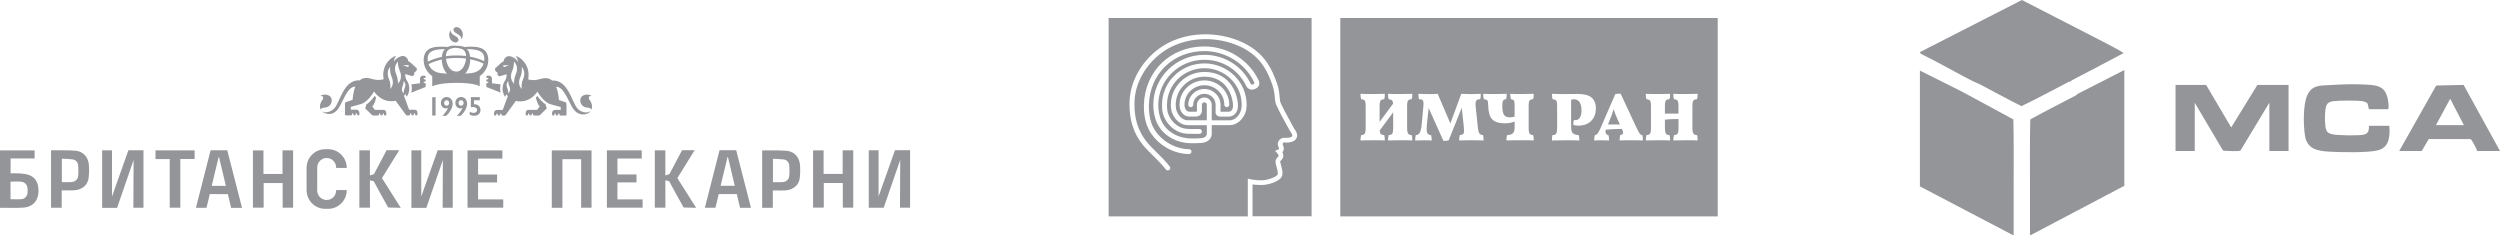 <?xml version="1.0" encoding="UTF-8"?> <svg xmlns="http://www.w3.org/2000/svg" viewBox="0 0 277.371 26.128" fill="none"><path d="M244.765 9.422L247.547 14.14L250.454 9.422H253.912V16.752H251.78V11.398L248.583 16.692C248.42 16.835 246.987 16.738 246.674 16.724L246.492 16.457L243.506 11.403V16.756H241.373V9.426H244.765V9.422Z" fill="#939598"></path><path d="M262.863 12.103C262.728 12.061 262.788 11.587 262.62 11.421C262.563 11.366 262.228 11.241 262.138 11.228C261.541 11.131 259.492 11.145 258.877 11.228C258.215 11.315 258.08 11.596 257.995 12.209C257.925 12.72 257.915 13.992 258.103 14.443C258.22 14.724 258.457 14.83 258.747 14.895C259.367 15.033 261.503 15.056 262.138 14.959C262.773 14.863 262.835 14.512 262.835 13.955H265.097C265.162 15.047 265.139 16.314 263.87 16.664C262.75 16.973 259.732 16.894 258.47 16.83C257.096 16.756 255.956 16.544 255.726 15.01C255.554 13.858 255.516 11.716 255.956 10.647C256.473 9.385 257.445 9.504 258.607 9.435C259.769 9.366 260.939 9.316 262.098 9.366C263.692 9.435 264.719 9.449 264.967 11.251C264.987 11.389 265.079 12.112 264.934 12.112H262.868L262.863 12.103Z" fill="#939598"></path><path d="M266.189 16.755L270.292 9.49L273.333 9.421L277.371 16.755H274.85C274.762 16.525 274.258 15.479 274.095 15.429H269.465L268.683 16.755H266.194H266.189ZM273.363 13.885L271.846 10.955L270.264 13.885H273.365H273.363Z" fill="#939598"></path><path d="M229.739 9.039C229.711 9.053 229.613 9.035 229.548 9.067C227.798 9.974 226.057 10.919 224.279 11.776C222.744 11.016 221.246 10.177 219.725 9.389C219.389 9.214 219.02 9.085 218.689 8.91C216.827 7.943 214.997 6.892 213.107 5.966L213 5.787L224.33 0C227.308 1.553 230.313 3.055 233.295 4.607C234.074 5.013 234.877 5.423 235.619 5.883C233.701 6.911 231.774 7.92 229.842 8.919C229.776 8.952 229.748 9.03 229.739 9.039Z" fill="#939598"></path><path d="M230.454 10.445L235.69 7.769V20.613L225.223 26.128C225.223 24.152 225.223 22.175 225.223 20.199C225.223 17.886 225.199 15.564 225.255 13.251C226.917 12.32 228.629 11.477 230.309 10.588C230.374 10.556 230.421 10.514 230.454 10.45V10.445Z" fill="#939598"></path><path d="M217.723 10.192L223.379 13.251C223.435 15.564 223.412 17.886 223.412 20.199C223.412 22.175 223.412 24.152 223.412 26.128L213.01 20.678V7.833L217.728 10.192H217.723Z" fill="#939598"></path><path d="M123.024 24.01H138.443V19.821L138.782 19.898C138.782 19.898 139.249 20.003 139.969 20.003C140.689 20.003 141.621 19.611 141.739 19.378C141.825 19.207 141.695 18.733 141.621 18.45C141.562 18.237 141.514 18.07 141.514 17.941C141.514 17.685 141.664 17.534 141.758 17.433C141.817 17.375 141.849 17.34 141.857 17.301C141.872 17.231 141.79 17.08 141.723 17.01L141.471 16.734L141.817 16.586C141.853 16.571 141.908 16.524 141.908 16.497C141.908 16.439 141.876 16.361 141.845 16.288C141.798 16.171 141.739 16.035 141.774 15.884C141.833 15.589 142.085 15.251 142.6 15.286C143.005 15.313 143.316 15.235 143.375 15.092C143.422 14.979 143.276 14.762 143.178 14.618C143.119 14.529 143.068 14.455 143.037 14.381C143.017 14.342 142.895 14.117 142.773 13.9C142.159 12.793 141.558 11.679 141.491 11.295C141.464 11.132 141.448 10.969 141.432 10.794C141.401 10.421 141.365 9.998 141.176 9.447C140.614 7.8 139.934 6.76 138.907 5.96C137.016 4.481 133.461 3.681 130.338 5.021C127.817 6.1 125.985 8.643 125.875 11.201C125.765 13.795 126.74 15.204 127.483 16.039C127.688 16.268 127.959 16.536 128.246 16.819C128.749 17.316 129.324 17.879 129.784 18.477C129.874 18.594 129.85 18.765 129.729 18.854C129.607 18.943 129.438 18.92 129.347 18.799C128.911 18.229 128.352 17.681 127.857 17.196C127.562 16.905 127.283 16.629 127.066 16.388C126.264 15.488 125.206 13.962 125.324 11.178C125.442 8.422 127.408 5.688 130.114 4.527C133.433 3.107 137.22 3.961 139.246 5.537C140.358 6.407 141.09 7.521 141.688 9.268C141.9 9.881 141.939 10.359 141.971 10.743C141.983 10.903 141.994 11.058 142.018 11.198C142.073 11.524 142.895 13.003 143.241 13.636C143.418 13.958 143.497 14.102 143.524 14.16C143.536 14.191 143.579 14.253 143.619 14.311C143.78 14.548 144.027 14.909 143.862 15.286C143.701 15.666 143.221 15.857 142.541 15.81C142.474 15.806 142.333 15.794 142.293 15.969C142.301 15.992 142.321 16.039 142.333 16.074C142.376 16.187 142.435 16.322 142.435 16.486C142.435 16.649 142.364 16.781 142.273 16.878C142.352 17.021 142.415 17.212 142.368 17.406C142.325 17.592 142.211 17.709 142.128 17.794C142.049 17.875 142.034 17.895 142.034 17.93C142.034 17.988 142.081 18.159 142.12 18.299C142.238 18.726 142.384 19.254 142.203 19.603C141.939 20.123 140.771 20.527 139.941 20.527C139.529 20.527 139.194 20.496 138.966 20.465V23.998H145.518V2H123V24.01H123.024ZM127.231 13.869C126.995 13.201 126.885 12.417 126.913 11.601C127.043 7.863 129.862 5.153 133.622 5.153C136.198 5.153 138.565 6.636 139.647 8.926C139.67 8.981 139.828 9.369 139.58 9.637C139.477 9.749 139.246 9.94 138.884 9.94C138.553 9.94 138.361 9.718 138.29 9.579L138.203 9.412C137.334 7.696 135.58 6.632 133.626 6.632C130.806 6.632 128.51 8.872 128.51 11.629C128.51 12.149 128.588 12.65 128.741 13.112C129.162 14.385 130.417 15.263 131.935 15.352C132.556 15.387 133.248 15.336 133.252 15.332C133.323 15.329 133.897 15.282 133.897 14.824V13.888H131.754C130.971 13.888 130.2 13.193 129.969 12.273C129.925 12.094 129.902 11.784 129.902 11.625C129.902 9.617 131.573 7.983 133.626 7.983C134.762 7.983 135.682 8.367 136.359 9.128C137.263 10.149 137.405 11.489 137.334 11.978C137.291 12.308 137.028 12.937 136.316 12.937H135.411C135.167 12.937 135.034 12.836 134.967 12.751C134.853 12.611 134.857 12.452 134.869 12.378V11.621C134.869 10.953 134.31 10.409 133.626 10.409C132.941 10.409 132.383 10.953 132.383 11.621C132.383 11.768 132.261 11.889 132.112 11.889C131.962 11.889 131.836 11.768 131.836 11.621C131.836 10.658 132.643 9.874 133.626 9.874C134.609 9.874 135.415 10.658 135.415 11.621V12.397H136.316C136.709 12.397 136.784 11.951 136.788 11.9C136.854 11.462 136.669 10.301 135.942 9.474C135.376 8.837 134.597 8.511 133.622 8.511C131.868 8.511 130.444 9.905 130.444 11.617C130.444 11.757 130.468 12.021 130.495 12.137C130.684 12.894 131.282 13.345 131.75 13.345H133.893V11.617C133.893 11.469 133.771 11.349 133.622 11.349C133.472 11.349 133.347 11.469 133.347 11.617V12.3C133.347 12.735 132.973 12.914 132.721 12.933H132.706H132.092C131.99 12.941 131.561 12.956 131.266 12.657C130.857 12.261 130.865 11.702 130.869 11.613C130.869 10.13 132.108 8.922 133.626 8.922C135.144 8.922 136.383 10.13 136.383 11.617C136.383 11.764 136.261 11.885 136.111 11.885C135.962 11.885 135.836 11.764 135.836 11.617C135.836 10.425 134.845 9.458 133.626 9.458C132.407 9.458 131.416 10.429 131.416 11.617V11.636C131.416 11.636 131.396 12.032 131.652 12.277C131.789 12.417 132.049 12.397 132.049 12.397H132.076H132.69C132.8 12.386 132.8 12.324 132.8 12.3V11.621C132.8 11.178 133.17 10.817 133.622 10.817C134.074 10.817 134.44 11.178 134.44 11.621V13.348H136.461C136.929 13.348 137.527 12.894 137.716 12.137C137.743 12.025 137.767 11.768 137.767 11.617C137.767 9.384 135.911 7.567 133.626 7.567C131.341 7.567 129.477 9.384 129.477 11.617C129.477 11.962 129.493 12.324 129.615 12.646C129.937 13.492 130.657 14.133 131.455 14.269C131.813 14.331 132.706 14.319 133.04 14.315H133.071C133.221 14.315 133.343 14.432 133.347 14.579C133.347 14.727 133.229 14.847 133.075 14.851H133.044C132.914 14.851 132.733 14.855 132.54 14.855C132.124 14.855 131.632 14.843 131.357 14.797C130.37 14.626 129.485 13.857 129.096 12.832C128.946 12.432 128.926 12.013 128.926 11.621C128.926 9.093 131.03 7.036 133.622 7.036C136.213 7.036 138.313 9.093 138.313 11.621C138.313 11.776 138.29 12.091 138.247 12.269C138.015 13.189 137.248 13.884 136.461 13.884H134.44V14.82C134.44 15.6 133.685 15.841 133.284 15.86C133.26 15.86 132.556 15.915 131.895 15.88C130.153 15.775 128.71 14.75 128.215 13.267C128.045 12.747 127.959 12.195 127.959 11.617C127.959 8.565 130.499 6.084 133.622 6.084C135.789 6.084 137.731 7.261 138.691 9.155L138.789 9.338C138.809 9.365 138.844 9.392 138.915 9.388C139.006 9.384 139.104 9.334 139.139 9.295C139.183 9.245 139.167 9.171 139.147 9.124C138.152 7.024 135.985 5.669 133.626 5.669C130.173 5.669 127.581 8.165 127.468 11.601C127.44 12.343 127.542 13.081 127.754 13.678C128.321 15.29 130.15 16.552 131.919 16.552C132.068 16.552 132.194 16.672 132.194 16.819C132.194 16.967 132.072 17.087 131.919 17.087C129.898 17.087 127.884 15.697 127.235 13.853L127.231 13.869Z" fill="#939598"></path><path d="M169.64 2H148.703V24.01H190.577V2H169.64ZM156.163 14.669C156.191 14.781 156.242 14.863 156.309 14.909C156.38 14.956 156.486 14.983 156.631 14.991C156.674 15.138 156.694 15.336 156.694 15.581C156.462 15.565 156.049 15.558 155.459 15.558C154.869 15.558 154.358 15.565 153.992 15.581C153.992 15.495 154 15.395 154.016 15.278C154.032 15.162 154.051 15.065 154.071 14.991C154.217 14.979 154.323 14.952 154.389 14.909C154.456 14.863 154.504 14.785 154.531 14.672C154.559 14.56 154.57 14.385 154.57 14.141V12.456L153.072 14.482C153.092 14.68 153.139 14.812 153.21 14.878C153.281 14.944 153.402 14.983 153.58 14.991C153.623 15.138 153.642 15.336 153.642 15.581C153.41 15.565 152.997 15.558 152.408 15.558C151.818 15.558 151.306 15.565 150.941 15.581C150.941 15.495 150.949 15.395 150.964 15.278C150.98 15.162 151 15.065 151.019 14.991C151.165 14.979 151.271 14.952 151.338 14.909C151.405 14.863 151.452 14.785 151.48 14.672C151.507 14.56 151.519 14.385 151.519 14.141V11.834C151.519 11.597 151.507 11.423 151.483 11.318C151.46 11.213 151.417 11.135 151.346 11.093C151.279 11.05 151.169 11.019 151.012 11C150.964 10.817 150.941 10.619 150.941 10.409C151.2 10.425 151.664 10.433 152.329 10.433C152.891 10.433 153.332 10.425 153.642 10.409C153.642 10.541 153.639 10.65 153.631 10.739C153.623 10.829 153.603 10.914 153.572 11C153.422 11.015 153.312 11.042 153.245 11.085C153.178 11.128 153.131 11.205 153.104 11.314C153.076 11.423 153.064 11.597 153.064 11.834V13.519L154.563 11.5C154.547 11.318 154.504 11.194 154.437 11.132C154.37 11.069 154.244 11.023 154.063 11C154.016 10.817 153.992 10.619 153.992 10.409C154.252 10.425 154.716 10.433 155.381 10.433C155.943 10.433 156.383 10.425 156.694 10.409C156.694 10.541 156.69 10.65 156.682 10.739C156.674 10.829 156.655 10.914 156.623 11C156.474 11.015 156.364 11.042 156.297 11.085C156.23 11.128 156.183 11.205 156.155 11.314C156.128 11.423 156.116 11.597 156.116 11.834V14.141C156.116 14.377 156.132 14.556 156.159 14.669H156.163ZM163.084 15.558C162.66 15.558 162.263 15.565 161.889 15.581C161.889 15.402 161.913 15.208 161.96 14.991C162.145 14.971 162.271 14.929 162.337 14.87C162.4 14.808 162.436 14.692 162.436 14.513C162.436 14.377 162.424 14.218 162.404 14.043L162.18 11.955L160.729 15.569C160.611 15.608 160.414 15.631 160.147 15.631L158.507 11.982L158.322 13.698C158.295 13.95 158.283 14.144 158.283 14.276C158.283 14.548 158.322 14.735 158.401 14.835C158.48 14.933 158.605 14.987 158.782 14.999C158.825 15.154 158.845 15.352 158.845 15.589C158.688 15.573 158.405 15.565 157.992 15.565C157.65 15.565 157.323 15.573 157.013 15.589C157.013 15.352 157.032 15.154 157.076 14.999C157.213 14.987 157.327 14.944 157.41 14.87C157.492 14.793 157.559 14.669 157.614 14.486C157.669 14.307 157.713 14.055 157.744 13.729L157.913 11.877C157.929 11.745 157.937 11.632 157.937 11.535C157.937 11.322 157.901 11.182 157.827 11.108C157.756 11.038 157.622 11.003 157.43 11.003C157.386 10.868 157.367 10.67 157.367 10.413C157.599 10.429 157.96 10.437 158.452 10.437C159.003 10.437 159.352 10.429 159.51 10.413L160.914 13.694L162.125 10.413C162.404 10.429 162.778 10.437 163.242 10.437C163.706 10.437 164.056 10.429 164.292 10.413C164.292 10.67 164.272 10.868 164.229 11.003C164.036 11.003 163.903 11.042 163.824 11.124C163.745 11.205 163.706 11.345 163.706 11.547C163.706 11.636 163.714 11.749 163.729 11.881L163.946 13.962C163.977 14.269 164.013 14.49 164.052 14.626C164.091 14.762 164.146 14.851 164.213 14.894C164.284 14.94 164.394 14.971 164.544 14.987C164.579 15.15 164.599 15.348 164.599 15.585C164.398 15.569 163.891 15.562 163.084 15.562V15.558ZM169.644 14.669C169.672 14.781 169.715 14.863 169.786 14.909C169.853 14.956 169.959 14.983 170.104 14.991C170.143 15.138 170.167 15.336 170.167 15.581C169.935 15.565 169.495 15.558 168.846 15.558C168 15.558 167.434 15.565 167.139 15.581C167.139 15.313 167.163 15.115 167.21 14.991C167.532 14.971 167.753 14.898 167.87 14.769C167.988 14.641 168.047 14.432 168.047 14.141V13.48C167.882 13.547 167.717 13.597 167.556 13.628C167.395 13.663 167.19 13.678 166.946 13.678C166.518 13.678 166.172 13.616 165.912 13.492C165.653 13.368 165.46 13.174 165.334 12.906C165.208 12.638 165.137 12.281 165.122 11.834C165.11 11.566 165.098 11.384 165.082 11.291C165.067 11.198 165.027 11.132 164.968 11.093C164.909 11.054 164.795 11.023 164.63 11C164.583 10.817 164.559 10.619 164.559 10.409C164.807 10.425 165.267 10.433 165.936 10.433C166.474 10.433 166.883 10.425 167.163 10.409C167.163 10.541 167.159 10.65 167.151 10.739C167.143 10.829 167.123 10.914 167.092 11C166.978 11.015 166.895 11.042 166.84 11.081C166.785 11.12 166.746 11.19 166.718 11.295C166.691 11.399 166.679 11.555 166.679 11.761C166.679 12.223 166.742 12.545 166.864 12.735C166.99 12.925 167.202 13.018 167.501 13.018C167.709 13.018 167.89 12.991 168.043 12.941V11.834C168.043 11.597 168.036 11.423 168.016 11.318C167.996 11.213 167.961 11.135 167.902 11.093C167.843 11.05 167.753 11.019 167.631 11C167.583 10.817 167.56 10.619 167.56 10.409C167.792 10.425 168.228 10.433 168.865 10.433C169.428 10.433 169.86 10.425 170.163 10.409C170.163 10.541 170.159 10.65 170.151 10.739C170.143 10.829 170.124 10.914 170.092 11C169.947 11.015 169.841 11.042 169.774 11.085C169.707 11.128 169.66 11.205 169.636 11.314C169.613 11.423 169.601 11.597 169.601 11.834V14.141C169.601 14.377 169.613 14.556 169.64 14.669H169.644ZM175.256 11.341C175.114 11.124 174.898 11.015 174.615 11.015C174.505 11.015 174.406 11.035 174.312 11.069V14.067C174.312 14.397 174.371 14.626 174.489 14.762C174.607 14.894 174.831 14.971 175.158 14.995C175.205 15.123 175.228 15.317 175.228 15.585C174.933 15.569 174.434 15.562 173.73 15.562C173.026 15.562 172.542 15.569 172.184 15.585C172.184 15.329 172.204 15.131 172.239 14.995C172.389 14.983 172.499 14.956 172.57 14.913C172.641 14.867 172.688 14.789 172.719 14.672C172.747 14.56 172.762 14.381 172.762 14.144V11.838C172.762 11.601 172.751 11.427 172.727 11.322C172.703 11.217 172.66 11.139 172.59 11.097C172.523 11.054 172.413 11.023 172.255 11.003C172.208 10.821 172.184 10.623 172.184 10.413C172.676 10.429 173.097 10.437 173.451 10.437L174.454 10.429C174.607 10.425 174.784 10.421 174.98 10.421C175.747 10.421 176.286 10.561 176.597 10.837C176.908 11.112 177.061 11.504 177.061 12.009C177.061 12.595 176.888 13.065 176.542 13.414C176.196 13.764 175.712 13.939 175.099 13.939C174.882 13.939 174.705 13.911 174.572 13.861C174.56 13.779 174.556 13.721 174.556 13.678C174.556 13.539 174.583 13.414 174.642 13.314C174.686 13.325 174.741 13.329 174.812 13.329C174.992 13.329 175.15 13.24 175.276 13.061C175.401 12.883 175.468 12.607 175.468 12.238C175.468 11.869 175.397 11.566 175.256 11.349V11.341ZM181.06 15.562C180.344 15.562 179.888 15.569 179.696 15.585C179.696 15.352 179.715 15.154 179.759 14.995C179.873 14.967 179.955 14.933 180.006 14.89C180.058 14.843 180.085 14.785 180.085 14.715C180.085 14.645 180.058 14.544 179.999 14.42L179.943 14.307C179.267 14.307 178.677 14.335 178.182 14.385L178.166 14.416C178.138 14.482 178.126 14.548 178.126 14.614C178.126 14.711 178.154 14.793 178.209 14.863C178.264 14.933 178.347 14.979 178.461 14.999C178.504 15.169 178.524 15.367 178.524 15.589C178.347 15.573 178.044 15.565 177.615 15.565C177.273 15.565 177.025 15.573 176.868 15.589C176.868 15.352 176.896 15.154 176.947 14.999C177.073 14.971 177.175 14.909 177.254 14.812C177.332 14.715 177.438 14.521 177.568 14.23L179.216 10.437C179.31 10.417 179.405 10.406 179.499 10.398C179.594 10.394 179.696 10.39 179.806 10.39L181.528 14.086C181.654 14.35 181.753 14.544 181.823 14.669C181.894 14.793 181.961 14.874 182.012 14.917C182.067 14.96 182.134 14.987 182.217 14.999C182.26 15.134 182.279 15.332 182.279 15.589C182.071 15.573 181.666 15.565 181.06 15.565V15.562ZM187.82 14.669C187.848 14.781 187.899 14.863 187.966 14.909C188.037 14.956 188.143 14.983 188.288 14.991C188.332 15.138 188.351 15.336 188.351 15.581C188.119 15.565 187.706 15.558 187.117 15.558C186.527 15.558 186.015 15.565 185.649 15.581C185.649 15.495 185.657 15.395 185.673 15.278C185.689 15.162 185.709 15.065 185.728 14.991C185.874 14.979 185.98 14.952 186.047 14.909C186.114 14.863 186.161 14.785 186.188 14.672C186.216 14.56 186.228 14.385 186.228 14.141V13.205C185.54 13.205 185.036 13.228 184.721 13.275V14.141C184.721 14.377 184.737 14.556 184.765 14.669C184.792 14.781 184.843 14.863 184.91 14.909C184.981 14.956 185.087 14.983 185.233 14.991C185.276 15.138 185.296 15.336 185.296 15.581C185.064 15.565 184.651 15.558 184.061 15.558C183.471 15.558 182.96 15.565 182.594 15.581C182.594 15.495 182.602 15.395 182.618 15.278C182.633 15.162 182.653 15.065 182.673 14.991C182.818 14.979 182.924 14.952 182.991 14.909C183.058 14.863 183.105 14.785 183.133 14.672C183.16 14.56 183.172 14.385 183.172 14.141V11.834C183.172 11.597 183.16 11.423 183.137 11.318C183.113 11.213 183.07 11.135 182.999 11.093C182.932 11.05 182.822 11.019 182.665 11C182.618 10.817 182.594 10.619 182.594 10.409C182.854 10.425 183.318 10.433 183.982 10.433C184.544 10.433 184.985 10.425 185.296 10.409C185.296 10.541 185.292 10.65 185.284 10.739C185.276 10.829 185.256 10.914 185.225 11C185.075 11.015 184.965 11.042 184.899 11.085C184.832 11.128 184.784 11.205 184.757 11.314C184.729 11.423 184.718 11.597 184.718 11.834V12.607H186.224V11.834C186.224 11.597 186.212 11.423 186.188 11.318C186.165 11.213 186.122 11.135 186.051 11.093C185.984 11.05 185.874 11.019 185.716 11C185.669 10.817 185.646 10.619 185.646 10.409C185.905 10.425 186.369 10.433 187.034 10.433C187.596 10.433 188.037 10.425 188.347 10.409C188.347 10.541 188.343 10.65 188.335 10.739C188.328 10.829 188.308 10.914 188.276 11C188.127 11.015 188.017 11.042 187.95 11.085C187.883 11.128 187.836 11.205 187.808 11.314C187.781 11.423 187.769 11.597 187.769 11.834V14.141C187.769 14.377 187.785 14.556 187.812 14.669H187.82Z" fill="#939598"></path><path d="M179.033 12.113C178.938 12.443 178.816 12.793 178.659 13.162L178.403 13.806H179.725L179.43 13.162C179.261 12.793 179.127 12.443 179.033 12.113Z" fill="#939598"></path><path d="M48.328 10.783H47.954V12.818H48.328V10.783Z" fill="#939598"></path><path d="M50.128 11.1C50.075 10.994 49.993 10.905 49.893 10.851C49.794 10.791 49.673 10.759 49.552 10.759C49.431 10.759 49.324 10.791 49.225 10.851C49.125 10.912 49.05 10.986 48.997 11.086C48.944 11.186 48.915 11.299 48.915 11.413C48.915 11.595 48.968 11.741 49.075 11.854C49.182 11.968 49.31 12.029 49.477 12.029C49.559 12.029 49.637 12.014 49.712 11.982C49.658 12.11 49.566 12.263 49.438 12.438C49.31 12.612 49.189 12.751 49.075 12.847H49.516C49.73 12.641 49.904 12.42 50.032 12.171C50.16 11.922 50.228 11.694 50.228 11.481C50.213 11.335 50.181 11.214 50.128 11.1ZM49.758 11.634C49.705 11.694 49.637 11.726 49.562 11.726C49.481 11.726 49.41 11.694 49.356 11.645C49.303 11.584 49.281 11.516 49.281 11.424C49.281 11.331 49.303 11.257 49.356 11.196C49.41 11.136 49.47 11.115 49.552 11.115C49.634 11.115 49.705 11.147 49.758 11.207C49.811 11.267 49.833 11.342 49.833 11.442C49.833 11.509 49.801 11.577 49.758 11.637V11.634Z" fill="#939598"></path><path d="M51.732 11.1C51.679 10.994 51.597 10.905 51.498 10.851C51.398 10.791 51.277 10.759 51.156 10.759C51.035 10.759 50.929 10.791 50.829 10.851C50.729 10.912 50.655 10.986 50.601 11.086C50.548 11.186 50.52 11.299 50.52 11.413C50.52 11.595 50.573 11.741 50.68 11.854C50.786 11.968 50.914 12.029 51.082 12.029C51.163 12.029 51.242 12.014 51.316 11.982C51.263 12.11 51.17 12.263 51.043 12.438C50.914 12.612 50.793 12.751 50.68 12.847H51.121C51.334 12.641 51.508 12.42 51.637 12.171C51.764 11.922 51.832 11.694 51.832 11.481C51.818 11.335 51.786 11.214 51.732 11.1ZM51.359 11.634C51.306 11.694 51.238 11.726 51.163 11.726C51.082 11.726 51.01 11.694 50.957 11.645C50.904 11.584 50.882 11.516 50.882 11.424C50.882 11.331 50.904 11.257 50.957 11.196C51.01 11.136 51.071 11.115 51.153 11.115C51.234 11.115 51.306 11.147 51.359 11.207C51.412 11.267 51.434 11.342 51.434 11.442C51.434 11.509 51.412 11.577 51.359 11.637V11.634Z" fill="#939598"></path><path d="M53.234 10.783V11.125H52.59V11.566H52.658C52.779 11.566 52.893 11.598 52.992 11.648C53.092 11.701 53.174 11.776 53.227 11.876C53.287 11.975 53.309 12.082 53.309 12.203C53.309 12.391 53.248 12.551 53.12 12.665C52.992 12.786 52.825 12.847 52.612 12.847C52.423 12.847 52.263 12.807 52.117 12.733V12.391C52.27 12.484 52.412 12.526 52.551 12.526C52.658 12.526 52.747 12.494 52.825 12.434C52.9 12.374 52.932 12.299 52.932 12.206C52.932 12.1 52.893 12.018 52.811 11.964C52.729 11.904 52.615 11.872 52.469 11.872C52.402 11.872 52.323 11.879 52.242 11.893V10.776H53.238L53.234 10.783Z" fill="#939598"></path><path d="M55.488 9.833C55.488 9.673 55.509 9.513 55.549 9.364L54.585 9.236V8.727C54.585 8.546 54.432 8.393 54.25 8.393H54.069C54.008 8.393 53.955 8.446 53.955 8.506V8.538C53.955 8.599 54.008 8.652 54.069 8.652H54.108C54.147 8.652 54.183 8.684 54.183 8.727C54.183 8.766 54.151 8.802 54.108 8.802H54.069C54.008 8.802 53.955 8.855 53.955 8.915V8.947C53.955 9.008 54.008 9.061 54.069 9.061H54.108C54.147 9.061 54.183 9.093 54.183 9.136C54.183 9.175 54.151 9.211 54.108 9.211H54.069C54.008 9.211 53.955 9.264 53.955 9.325V9.566C53.955 9.606 53.969 9.634 53.994 9.659L55.549 10.281C55.509 10.146 55.488 9.986 55.488 9.833Z" fill="#939598"></path><path d="M59.619 10.646C59.558 10.713 59.512 10.759 59.451 10.82C59.519 11.147 59.693 11.642 59.878 11.823L59.597 12.186H58.655C58.473 12.186 58.32 12.339 58.32 12.52V12.702C58.32 12.762 58.374 12.815 58.434 12.815H58.466C58.527 12.815 58.58 12.762 58.58 12.702V12.662C58.58 12.623 58.612 12.588 58.655 12.588C58.694 12.588 58.729 12.62 58.729 12.662V12.702C58.729 12.762 58.783 12.815 58.843 12.815H58.875C58.936 12.815 58.989 12.762 58.989 12.702V12.662C58.989 12.623 59.021 12.588 59.064 12.588C59.103 12.588 59.139 12.62 59.139 12.662V12.702C59.139 12.762 59.192 12.815 59.252 12.815H59.807C59.828 12.815 59.853 12.808 59.875 12.794L60.65 12.043V11.944C60.604 11.891 60.568 11.738 60.544 11.595C60.149 11.336 59.821 10.934 59.619 10.646Z" fill="#939598"></path><path d="M65.434 11.118C65.214 10.837 65.342 10.588 65.655 10.662C65.342 10.396 64.798 10.481 64.584 10.677C64.349 10.897 64.324 11.2 64.449 11.466C64.669 11.968 65.139 11.922 65.345 11.961C65.559 12 65.605 12.174 65.605 12.174C65.811 11.726 65.566 11.278 65.438 11.118H65.434Z" fill="#939598"></path><path d="M64.066 12.029C63.429 11.346 63.055 8.832 61.248 8.931C61.167 8.856 61.067 8.796 60.953 8.743C60.103 8.454 59.683 9.123 58.598 8.803C58.598 8.803 58.819 7.9 58.31 7.096C58.09 6.747 57.702 6.338 57.186 6.199C57.46 6.42 57.467 6.914 57.467 6.914C57.407 6.587 56.77 6.199 56.436 6.231C56.133 6.253 55.895 6.519 55.881 6.793L55.607 6.968C55.372 7.174 54.931 7.597 54.931 7.597C54.931 7.597 54.817 7.846 55.205 8.067C55.205 8.067 55.112 8.394 55.439 8.469L56.197 8.234C56.197 8.266 56.204 8.301 56.204 8.334C56.204 8.554 56.144 8.75 56.044 8.924C55.863 9.184 55.756 9.5 55.756 9.842C55.756 10.183 55.863 10.486 56.037 10.745C56.044 10.752 56.204 10.443 56.204 10.443C56.236 10.518 56.279 10.596 56.34 10.671L55.778 12.197H55.148C54.966 12.197 54.814 12.35 54.814 12.531V12.712C54.814 12.773 54.867 12.826 54.927 12.826H54.959C55.02 12.826 55.073 12.773 55.073 12.712V12.673C55.073 12.634 55.105 12.599 55.148 12.599C55.187 12.599 55.223 12.631 55.223 12.673V12.712C55.223 12.773 55.276 12.826 55.336 12.826H55.368C55.436 12.826 55.482 12.773 55.482 12.712V12.673C55.482 12.634 55.514 12.599 55.557 12.599C55.596 12.599 55.632 12.631 55.632 12.673V12.712C55.632 12.773 55.685 12.826 55.745 12.826H55.987C56.041 12.826 56.101 12.751 56.101 12.751L57.239 11.193C57.435 11.254 57.513 11.247 57.741 11.247C58.979 11.247 59.623 10.162 59.623 10.162C59.623 10.162 60.291 11.361 61.117 11.574C61.761 11.741 62.209 11.876 62.209 11.876V12.189H61.586C61.405 12.189 61.252 12.342 61.252 12.524V12.705C61.252 12.766 61.305 12.819 61.366 12.819H61.398C61.458 12.819 61.512 12.766 61.512 12.705V12.666C61.512 12.627 61.544 12.591 61.586 12.591C61.625 12.591 61.661 12.623 61.661 12.666V12.705C61.661 12.766 61.714 12.819 61.775 12.819H61.807C61.867 12.819 61.921 12.766 61.921 12.705V12.666C61.921 12.627 61.953 12.591 61.995 12.591C62.034 12.591 62.07 12.623 62.07 12.666V12.705C62.07 12.766 62.123 12.819 62.184 12.819H62.739C62.799 12.819 62.853 12.766 62.853 12.705V11.514C62.853 11.421 62.778 11.332 62.685 11.325L62.01 11.097C62.01 11.097 61.97 10.226 61.697 9.632C62.661 9.586 63.148 11.62 63.738 12.25C64.507 13.072 65.453 12.57 65.499 12.325C65.104 12.627 64.443 12.453 64.048 12.029H64.066ZM55.899 7.451L55.817 7.238H56.485L55.902 7.451H55.899ZM56.4 10.375C56.407 10.336 56.4 10.048 56.293 9.806C56.08 9.337 56.315 9.077 56.4 8.977C56.379 9.009 56.4 9.305 56.507 9.547C56.72 10.009 56.485 10.269 56.4 10.375ZM57.211 8.287C57.022 8.703 57.022 9.23 57.029 9.298C56.887 9.116 56.468 8.661 56.841 7.832C57.029 7.416 57.029 6.889 57.022 6.822C57.175 6.996 57.592 7.451 57.211 8.287ZM58.001 8.878C57.812 9.294 57.887 9.82 57.887 9.888C57.741 9.707 57.378 9.305 57.759 8.476C57.947 8.06 57.894 7.48 57.887 7.412C58.029 7.586 58.374 8.049 58.001 8.878Z" fill="#939598"></path><path d="M45.696 9.833C45.696 9.673 45.675 9.513 45.635 9.364L46.599 9.236V8.727C46.599 8.546 46.752 8.393 46.934 8.393H47.115C47.176 8.393 47.229 8.446 47.229 8.506V8.538C47.229 8.599 47.176 8.652 47.115 8.652H47.076C47.037 8.652 47.001 8.684 47.001 8.727C47.001 8.766 47.033 8.802 47.076 8.802H47.115C47.176 8.802 47.229 8.855 47.229 8.915V8.947C47.229 9.008 47.176 9.061 47.115 9.061H47.076C47.037 9.061 47.001 9.093 47.001 9.136C47.001 9.175 47.033 9.211 47.076 9.211H47.115C47.176 9.211 47.229 9.264 47.229 9.325V9.566C47.229 9.606 47.215 9.634 47.19 9.659L45.632 10.281C45.671 10.146 45.692 9.986 45.692 9.833H45.696Z" fill="#939598"></path><path d="M41.566 10.646C41.619 10.713 41.672 10.759 41.733 10.82C41.665 11.147 41.491 11.642 41.306 11.823L41.587 12.186H42.53C42.711 12.186 42.864 12.339 42.864 12.52V12.702C42.864 12.762 42.811 12.815 42.75 12.815H42.718C42.658 12.815 42.604 12.762 42.604 12.702V12.662C42.604 12.623 42.572 12.588 42.53 12.588C42.491 12.588 42.455 12.62 42.455 12.662V12.702C42.455 12.762 42.402 12.815 42.341 12.815H42.309C42.249 12.815 42.195 12.762 42.195 12.702V12.662C42.195 12.623 42.163 12.588 42.121 12.588C42.081 12.588 42.046 12.62 42.046 12.662V12.702C42.046 12.762 41.993 12.815 41.932 12.815H41.377C41.356 12.815 41.331 12.808 41.31 12.794L40.534 12.043V11.944C40.58 11.891 40.616 11.738 40.641 11.595C41.036 11.336 41.363 10.934 41.566 10.646Z" fill="#939598"></path><path d="M35.75 11.118C35.971 10.837 35.843 10.588 35.53 10.662C35.843 10.396 36.387 10.481 36.6 10.677C36.835 10.897 36.86 11.2 36.736 11.466C36.515 11.968 36.045 11.922 35.839 11.961C35.626 12 35.579 12.174 35.579 12.174C35.373 11.726 35.619 11.278 35.747 11.118H35.75Z" fill="#939598"></path><path d="M46.019 12.177H45.39L44.828 10.651C44.881 10.583 44.927 10.505 44.963 10.423C44.963 10.423 45.123 10.744 45.13 10.726C45.304 10.466 45.411 10.157 45.411 9.822C45.411 9.488 45.304 9.168 45.123 8.904C45.023 8.737 44.963 8.531 44.963 8.314C44.963 8.282 44.963 8.246 44.97 8.214L45.728 8.449C46.048 8.374 45.962 8.047 45.962 8.047C46.35 7.827 46.236 7.578 46.236 7.578C46.236 7.578 45.795 7.161 45.561 6.948L45.287 6.774C45.272 6.5 45.027 6.233 44.732 6.212C44.404 6.18 43.761 6.567 43.7 6.895C43.7 6.895 43.707 6.4 43.981 6.18C43.465 6.315 43.077 6.727 42.857 7.076C42.348 7.88 42.569 8.784 42.569 8.784C41.484 9.104 41.064 8.435 40.214 8.723C40.1 8.776 40.001 8.837 39.919 8.912C38.112 8.812 37.738 11.32 37.102 12.01C36.707 12.437 36.052 12.611 35.629 12.305C35.825 12.451 36.625 13.049 37.39 12.23C37.98 11.601 38.468 9.566 39.431 9.612C39.165 10.196 39.119 11.078 39.119 11.078L38.443 11.306C38.35 11.32 38.275 11.405 38.275 11.494V12.686C38.275 12.746 38.329 12.8 38.389 12.8H38.944C39.005 12.8 39.058 12.746 39.058 12.686V12.647C39.058 12.607 39.09 12.572 39.133 12.572C39.172 12.572 39.208 12.604 39.208 12.647V12.686C39.208 12.746 39.261 12.8 39.321 12.8H39.353C39.414 12.8 39.467 12.746 39.467 12.686V12.647C39.467 12.607 39.499 12.572 39.542 12.572C39.581 12.572 39.617 12.604 39.617 12.647V12.686C39.617 12.746 39.67 12.8 39.73 12.8H39.762C39.83 12.8 39.876 12.746 39.876 12.686V12.504C39.876 12.323 39.723 12.17 39.542 12.17H38.919V11.857C38.919 11.857 39.375 11.722 40.011 11.555C40.833 11.341 41.505 10.142 41.505 10.142C41.505 10.142 42.149 11.227 43.387 11.227C43.615 11.227 43.689 11.234 43.889 11.174L45.027 12.732C45.027 12.732 45.087 12.807 45.141 12.807H45.383C45.443 12.807 45.496 12.753 45.496 12.693V12.654C45.496 12.615 45.529 12.579 45.571 12.579C45.61 12.579 45.646 12.611 45.646 12.654V12.693C45.646 12.753 45.699 12.807 45.76 12.807H45.792C45.852 12.807 45.905 12.753 45.905 12.693V12.654C45.905 12.615 45.938 12.579 45.98 12.579C46.019 12.579 46.055 12.611 46.055 12.654V12.693C46.055 12.753 46.108 12.807 46.169 12.807H46.201C46.261 12.807 46.315 12.753 46.315 12.693V12.511C46.347 12.33 46.194 12.177 46.002 12.177H46.019ZM43.295 9.879C43.302 9.812 43.369 9.296 43.188 8.869C42.814 8.04 43.156 7.578 43.302 7.403C43.255 7.457 43.241 8.04 43.43 8.467C43.793 9.303 43.437 9.705 43.295 9.879ZM45.368 7.229L45.287 7.442L44.703 7.229H45.372H45.368ZM44.152 9.285C44.159 9.217 44.159 8.702 43.97 8.275C43.597 7.446 44.017 6.984 44.159 6.809C44.113 6.863 44.152 7.393 44.34 7.82C44.714 8.648 44.294 9.111 44.152 9.285ZM44.675 9.545C44.781 9.31 44.781 9.015 44.781 8.976C44.863 9.075 45.102 9.331 44.888 9.804C44.781 10.039 44.781 10.334 44.781 10.374C44.7 10.267 44.461 10.011 44.675 9.545Z" fill="#939598"></path><path d="M51.351 3.857C51.351 3.402 51.038 3.028 50.643 3C50.423 3.007 50.28 3.189 50.316 3.349C50.355 3.502 50.451 3.59 50.679 3.722C50.907 3.857 51.195 4.017 51.195 4.359V4.366C51.287 4.231 51.348 4.053 51.348 3.857H51.351Z" fill="#939598"></path><path d="M49.834 3.858C49.834 4.314 50.147 4.687 50.542 4.716C50.762 4.708 50.905 4.527 50.869 4.367C50.83 4.214 50.734 4.125 50.506 3.993C50.279 3.858 49.991 3.698 49.991 3.357V3.35C49.898 3.485 49.838 3.67 49.838 3.858H49.834Z" fill="#939598"></path><path d="M54.165 6.462C54.144 6.188 54.051 5.907 53.87 5.686C53.681 5.473 53.443 5.352 53.226 5.292C53.006 5.224 52.792 5.199 52.604 5.185C52.216 5.163 51.914 5.185 51.686 5.199C51.465 5.22 51.337 5.245 51.337 5.245L51.344 5.299C51.437 5.338 51.512 5.38 51.586 5.444H51.693C51.906 5.444 52.209 5.444 52.565 5.491C52.739 5.512 52.927 5.551 53.112 5.619C53.294 5.686 53.461 5.793 53.568 5.939C53.674 6.085 53.728 6.28 53.735 6.494C53.742 6.707 53.703 6.928 53.628 7.123C53.553 7.33 53.432 7.511 53.294 7.664C53.226 7.739 52.981 7.913 52.717 8.02C52.415 8.134 50.75 8.376 50.601 8.301C50.601 8.301 50.526 8.287 50.622 8.368C50.676 8.408 50.729 8.443 50.797 8.489C50.829 8.511 50.864 8.529 50.903 8.55C50.918 8.557 50.95 8.571 50.978 8.589C51.01 8.603 51.039 8.621 51.078 8.635L51.099 8.649H51.287C51.327 8.649 51.369 8.649 51.408 8.642C51.49 8.642 51.583 8.635 51.675 8.635C51.857 8.628 52.063 8.621 52.276 8.614C52.383 8.614 52.49 8.607 52.604 8.607C52.657 8.607 52.717 8.607 52.771 8.6H52.966C52.988 8.593 53.013 8.578 53.034 8.561C53.148 8.5 53.18 8.479 53.24 8.433C53.294 8.393 53.347 8.351 53.4 8.312C53.507 8.219 53.607 8.13 53.689 8.016C53.863 7.803 54.002 7.554 54.083 7.287C54.165 7.02 54.19 6.739 54.165 6.465V6.462Z" fill="#939598"></path><path d="M47.016 6.462C47.037 6.188 47.13 5.907 47.311 5.686C47.5 5.473 47.738 5.352 47.955 5.292C48.176 5.224 48.389 5.199 48.578 5.185C48.965 5.163 49.268 5.185 49.495 5.199C49.716 5.22 49.844 5.245 49.844 5.245L49.837 5.299C49.744 5.338 49.67 5.38 49.595 5.444H49.488C49.275 5.444 48.972 5.444 48.617 5.491C48.442 5.512 48.254 5.551 48.069 5.619C47.887 5.686 47.72 5.793 47.614 5.939C47.507 6.085 47.454 6.28 47.446 6.494C47.439 6.707 47.478 6.928 47.553 7.123C47.628 7.33 47.749 7.511 47.887 7.664C47.955 7.739 48.201 7.913 48.464 8.02C48.766 8.134 50.431 8.376 50.58 8.301C50.58 8.301 50.655 8.287 50.559 8.368C50.506 8.408 50.452 8.443 50.385 8.489C50.353 8.511 50.317 8.529 50.278 8.55C50.264 8.557 50.232 8.571 50.203 8.589C50.171 8.603 50.143 8.621 50.104 8.635L50.082 8.649H49.894C49.855 8.649 49.812 8.649 49.773 8.642C49.691 8.642 49.598 8.635 49.506 8.635C49.325 8.628 49.118 8.621 48.905 8.614C48.798 8.614 48.691 8.607 48.578 8.607C48.524 8.607 48.464 8.607 48.411 8.6H48.215C48.194 8.593 48.169 8.578 48.147 8.561C48.033 8.5 48.001 8.479 47.941 8.433C47.887 8.393 47.834 8.351 47.781 8.312C47.681 8.219 47.575 8.13 47.493 8.016C47.319 7.803 47.18 7.554 47.098 7.287C47.016 7.02 46.991 6.739 47.016 6.465V6.462Z" fill="#939598"></path><path d="M50.591 5.082H50.644C50.683 5.082 50.726 5.075 50.797 5.082C50.925 5.082 51.124 5.089 51.359 5.157C51.473 5.196 51.608 5.249 51.722 5.353C51.836 5.452 51.935 5.58 52.01 5.726C52.138 6.021 52.177 6.349 52.17 6.662C52.163 6.982 52.096 7.298 51.975 7.586C51.854 7.875 51.679 8.127 51.473 8.309C51.267 8.49 51.039 8.59 50.865 8.636C50.783 8.657 50.712 8.668 50.669 8.675C50.623 8.682 50.601 8.682 50.601 8.682V7.939H50.633C50.655 7.939 50.687 7.946 50.726 7.939C50.808 7.932 50.922 7.9 51.06 7.811C51.195 7.718 51.341 7.562 51.455 7.355C51.569 7.149 51.651 6.9 51.69 6.633C51.729 6.366 51.722 6.103 51.658 5.883C51.59 5.669 51.437 5.527 51.263 5.449C51.089 5.374 50.915 5.342 50.794 5.335C50.733 5.328 50.687 5.328 50.648 5.321H50.594V5.086L50.591 5.082Z" fill="#939598"></path><path d="M50.59 5.303H50.537C50.505 5.303 50.455 5.31 50.391 5.317C50.27 5.331 50.096 5.356 49.922 5.431C49.747 5.506 49.594 5.651 49.527 5.865C49.459 6.078 49.452 6.352 49.495 6.615C49.534 6.882 49.616 7.124 49.73 7.337C49.844 7.544 49.997 7.7 50.124 7.793C50.26 7.885 50.384 7.914 50.459 7.921C50.498 7.928 50.527 7.921 50.551 7.921H50.583V8.664C50.583 8.664 50.562 8.664 50.516 8.657C50.47 8.65 50.402 8.65 50.32 8.618C50.153 8.579 49.918 8.483 49.712 8.291C49.505 8.109 49.324 7.857 49.21 7.569C49.089 7.281 49.029 6.96 49.015 6.644C49.007 6.324 49.036 6.007 49.175 5.708C49.242 5.562 49.342 5.427 49.463 5.335C49.577 5.235 49.705 5.182 49.826 5.139C50.06 5.064 50.26 5.064 50.388 5.064H50.594V5.299L50.59 5.303Z" fill="#939598"></path><path d="M47.364 7.215L47.218 6.973C48.128 6.443 49.345 6.151 50.643 6.151C51.942 6.151 53.066 6.425 53.962 6.909L53.827 7.151C52.97 6.681 51.846 6.429 50.647 6.429C49.448 6.429 48.239 6.71 47.367 7.211L47.364 7.215Z" fill="#939598"></path><path d="M53.226 9.581C53.226 9.581 52.785 9.194 50.676 9.194C48.566 9.194 47.958 9.581 47.958 9.581V8.162H53.226V9.581Z" fill="#939598"></path><path d="M85.742 21.135V23.052H84.561V16.713C84.561 16.713 84.59 16.685 84.604 16.685C85.483 16.695 86.369 16.66 87.244 16.727C88.062 16.788 88.631 17.361 88.745 18.172C88.802 18.574 88.794 19.516 88.706 19.911C88.542 20.637 87.923 21.081 87.112 21.124C86.753 21.142 86.393 21.135 86.031 21.135H85.742ZM85.757 17.617V20.21C86.134 20.21 86.493 20.235 86.849 20.203C87.215 20.171 87.489 19.957 87.557 19.591C87.603 19.331 87.603 18.545 87.557 18.282C87.5 17.958 87.272 17.734 86.941 17.688C86.557 17.638 86.166 17.638 85.757 17.613V17.617Z" fill="#939598"></path><path d="M14.246 16.674C13.727 18.168 12.855 20.609 12.425 21.804V16.678H11.333V23.06C11.703 23.06 12.439 23.056 12.991 23.06C13.567 21.381 14.417 18.926 14.823 17.749C14.819 19.392 14.798 21.509 14.798 23.049H15.918V16.671C15.602 16.671 14.851 16.674 14.243 16.671L14.246 16.674Z" fill="#939598"></path><path d="M48.559 16.674C48.039 18.168 47.168 20.609 46.738 21.804V16.678H45.646V23.06C46.015 23.06 46.752 23.056 47.303 23.06C47.879 21.381 48.73 18.926 49.135 17.749C49.131 19.392 49.11 21.509 49.11 23.049H50.231V16.671C49.914 16.671 49.164 16.674 48.555 16.671L48.559 16.674Z" fill="#939598"></path><path d="M31.349 16.682H32.52V23.042H31.36V20.31H29.251V23.038H28.062V16.689H29.229V19.3H31.346V16.682H31.349Z" fill="#939598"></path><path d="M3.838 16.685V17.585H1.174V19.231C1.515 19.231 1.85 19.214 2.181 19.239C2.504 19.263 2.839 19.292 3.145 19.392C3.746 19.587 4.116 20.014 4.226 20.651C4.297 21.085 4.301 21.515 4.151 21.928C3.877 22.689 3.258 23.002 2.515 23.041C1.686 23.087 0.854 23.052 0 23.052V16.688H3.842L3.838 16.685ZM1.167 20.153V22.102C1.594 22.102 2.01 22.134 2.419 22.091C2.782 22.056 3.031 21.732 3.063 21.359C3.073 21.231 3.07 21.103 3.063 20.975C3.045 20.537 2.796 20.206 2.366 20.16C1.974 20.117 1.572 20.149 1.163 20.149L1.167 20.153Z" fill="#939598"></path><path d="M23.367 16.671C22.919 18.41 22.349 20.669 21.951 22.22C21.88 22.49 21.812 22.764 21.741 23.052H22.912C22.993 22.707 23.161 22.032 23.278 21.534C23.851 21.534 24.726 21.534 25.281 21.537C25.391 21.996 25.54 22.636 25.643 23.06C26.127 23.06 26.647 23.06 26.853 23.06C26.302 20.911 25.757 18.795 25.213 16.671C24.783 16.671 23.982 16.671 23.374 16.671H23.367ZM23.488 20.623C23.747 19.549 24 18.489 24.256 17.429C24.27 17.429 24.288 17.429 24.302 17.429C24.551 18.485 24.804 19.545 25.06 20.623H23.488Z" fill="#939598"></path><path d="M6.844 21.127V23.045H5.663V16.702C5.663 16.702 5.692 16.674 5.706 16.674C6.584 16.685 7.47 16.649 8.345 16.717C9.163 16.777 9.732 17.35 9.846 18.161C9.903 18.563 9.896 19.505 9.807 19.9C9.644 20.626 9.025 21.071 8.214 21.113C7.854 21.131 7.495 21.124 7.132 21.124H6.844V21.127ZM6.862 17.609V20.203C7.239 20.203 7.598 20.228 7.954 20.195C8.32 20.163 8.594 19.95 8.662 19.584C8.708 19.324 8.708 18.538 8.662 18.275C8.605 17.951 8.377 17.727 8.046 17.681C7.662 17.631 7.271 17.631 6.862 17.606V17.609Z" fill="#939598"></path><path d="M20.006 17.639V23.042H18.832V17.649H17.253V16.682H21.593V17.639H20.01H20.006Z" fill="#939598"></path><path d="M53.041 22.123V20.245H53.319C53.767 20.245 54.575 20.245 55.154 20.245C55.154 19.936 55.154 19.548 55.154 19.363H53.041V17.595H55.738V16.685H51.871V23.041H55.834V22.123H53.045H53.041Z" fill="#939598"></path><path d="M37.293 21.138C37.293 21.718 36.824 22.187 36.244 22.187C35.664 22.187 35.195 21.718 35.195 21.138V18.58C35.195 18.001 35.664 17.531 36.244 17.531C36.824 17.531 37.293 18.001 37.293 18.58V18.634H38.471V18.623C38.471 17.481 37.542 16.553 36.401 16.553H36.084C34.942 16.553 34.014 17.481 34.014 18.623V21.099C34.014 22.241 34.942 23.169 36.084 23.169H36.401C37.542 23.169 38.471 22.241 38.471 21.099V21.088H37.293V21.141V21.138Z" fill="#939598"></path><path d="M43.066 23.024C43.614 23.041 44.208 23.056 44.464 23.056C43.753 21.932 43.066 20.85 42.38 19.762C43.013 18.737 43.643 17.72 44.29 16.667C43.991 16.667 43.362 16.674 42.892 16.667C42.465 17.482 41.871 18.602 41.487 19.328L41.039 19.459V16.681H39.872V23.038H41.046C41.046 22.486 41.046 21.597 41.042 20.776C41.042 20.505 41.042 20.245 41.042 20.004L41.466 20.107C41.836 20.804 42.647 22.28 43.066 23.017V23.024Z" fill="#939598"></path><path d="M99.298 16.666C98.779 18.16 97.907 20.6 97.477 21.795V16.669H96.389V23.051C96.759 23.051 97.495 23.047 98.046 23.051C98.626 21.372 99.473 18.917 99.878 17.74C99.875 19.383 99.853 21.5 99.853 23.04H100.974V16.662C100.657 16.662 99.907 16.666 99.298 16.662V16.666Z" fill="#939598"></path><path d="M93.497 16.677H94.667V23.037H93.508V20.305H91.398V23.033H90.21V16.684H91.377V19.295H93.493V16.677H93.497Z" fill="#939598"></path><path d="M79.833 16.667C79.384 18.406 78.815 20.665 78.417 22.216C78.346 22.486 78.278 22.76 78.207 23.049H79.377C79.459 22.703 79.626 22.028 79.744 21.53C80.316 21.53 81.192 21.53 81.747 21.533C81.857 21.992 82.006 22.632 82.109 23.056C82.593 23.056 83.112 23.056 83.319 23.056C82.767 20.907 82.223 18.791 81.679 16.667C81.248 16.667 80.448 16.667 79.84 16.667H79.833ZM79.95 20.615C80.21 19.541 80.462 18.481 80.718 17.421C80.733 17.421 80.75 17.421 80.765 17.421C81.014 18.478 81.266 19.538 81.522 20.615H79.95Z" fill="#939598"></path><path d="M62.399 23.055H61.222V16.687H65.629V23.044H64.477V17.662H62.399V23.055Z" fill="#939598"></path><path d="M68.504 22.117V20.239H68.782C69.23 20.239 70.037 20.239 70.617 20.239C70.617 19.929 70.617 19.542 70.617 19.357H68.504V17.592H71.201V16.682H67.334V23.038H71.297V22.121H68.508L68.504 22.117Z" fill="#939598"></path><path d="M75.839 23.02C76.386 23.038 76.98 23.056 77.237 23.056C76.525 21.932 75.839 20.85 75.152 19.762C75.785 18.737 76.415 17.72 77.066 16.667C76.767 16.667 76.137 16.674 75.671 16.667C75.245 17.482 74.651 18.602 74.266 19.328L73.818 19.459V16.681H72.651V23.038H73.825C73.825 22.486 73.825 21.597 73.822 20.776C73.822 20.505 73.822 20.245 73.822 20.004L74.245 20.107C74.615 20.804 75.426 22.28 75.846 23.017L75.839 23.02Z" fill="#939598"></path></svg> 